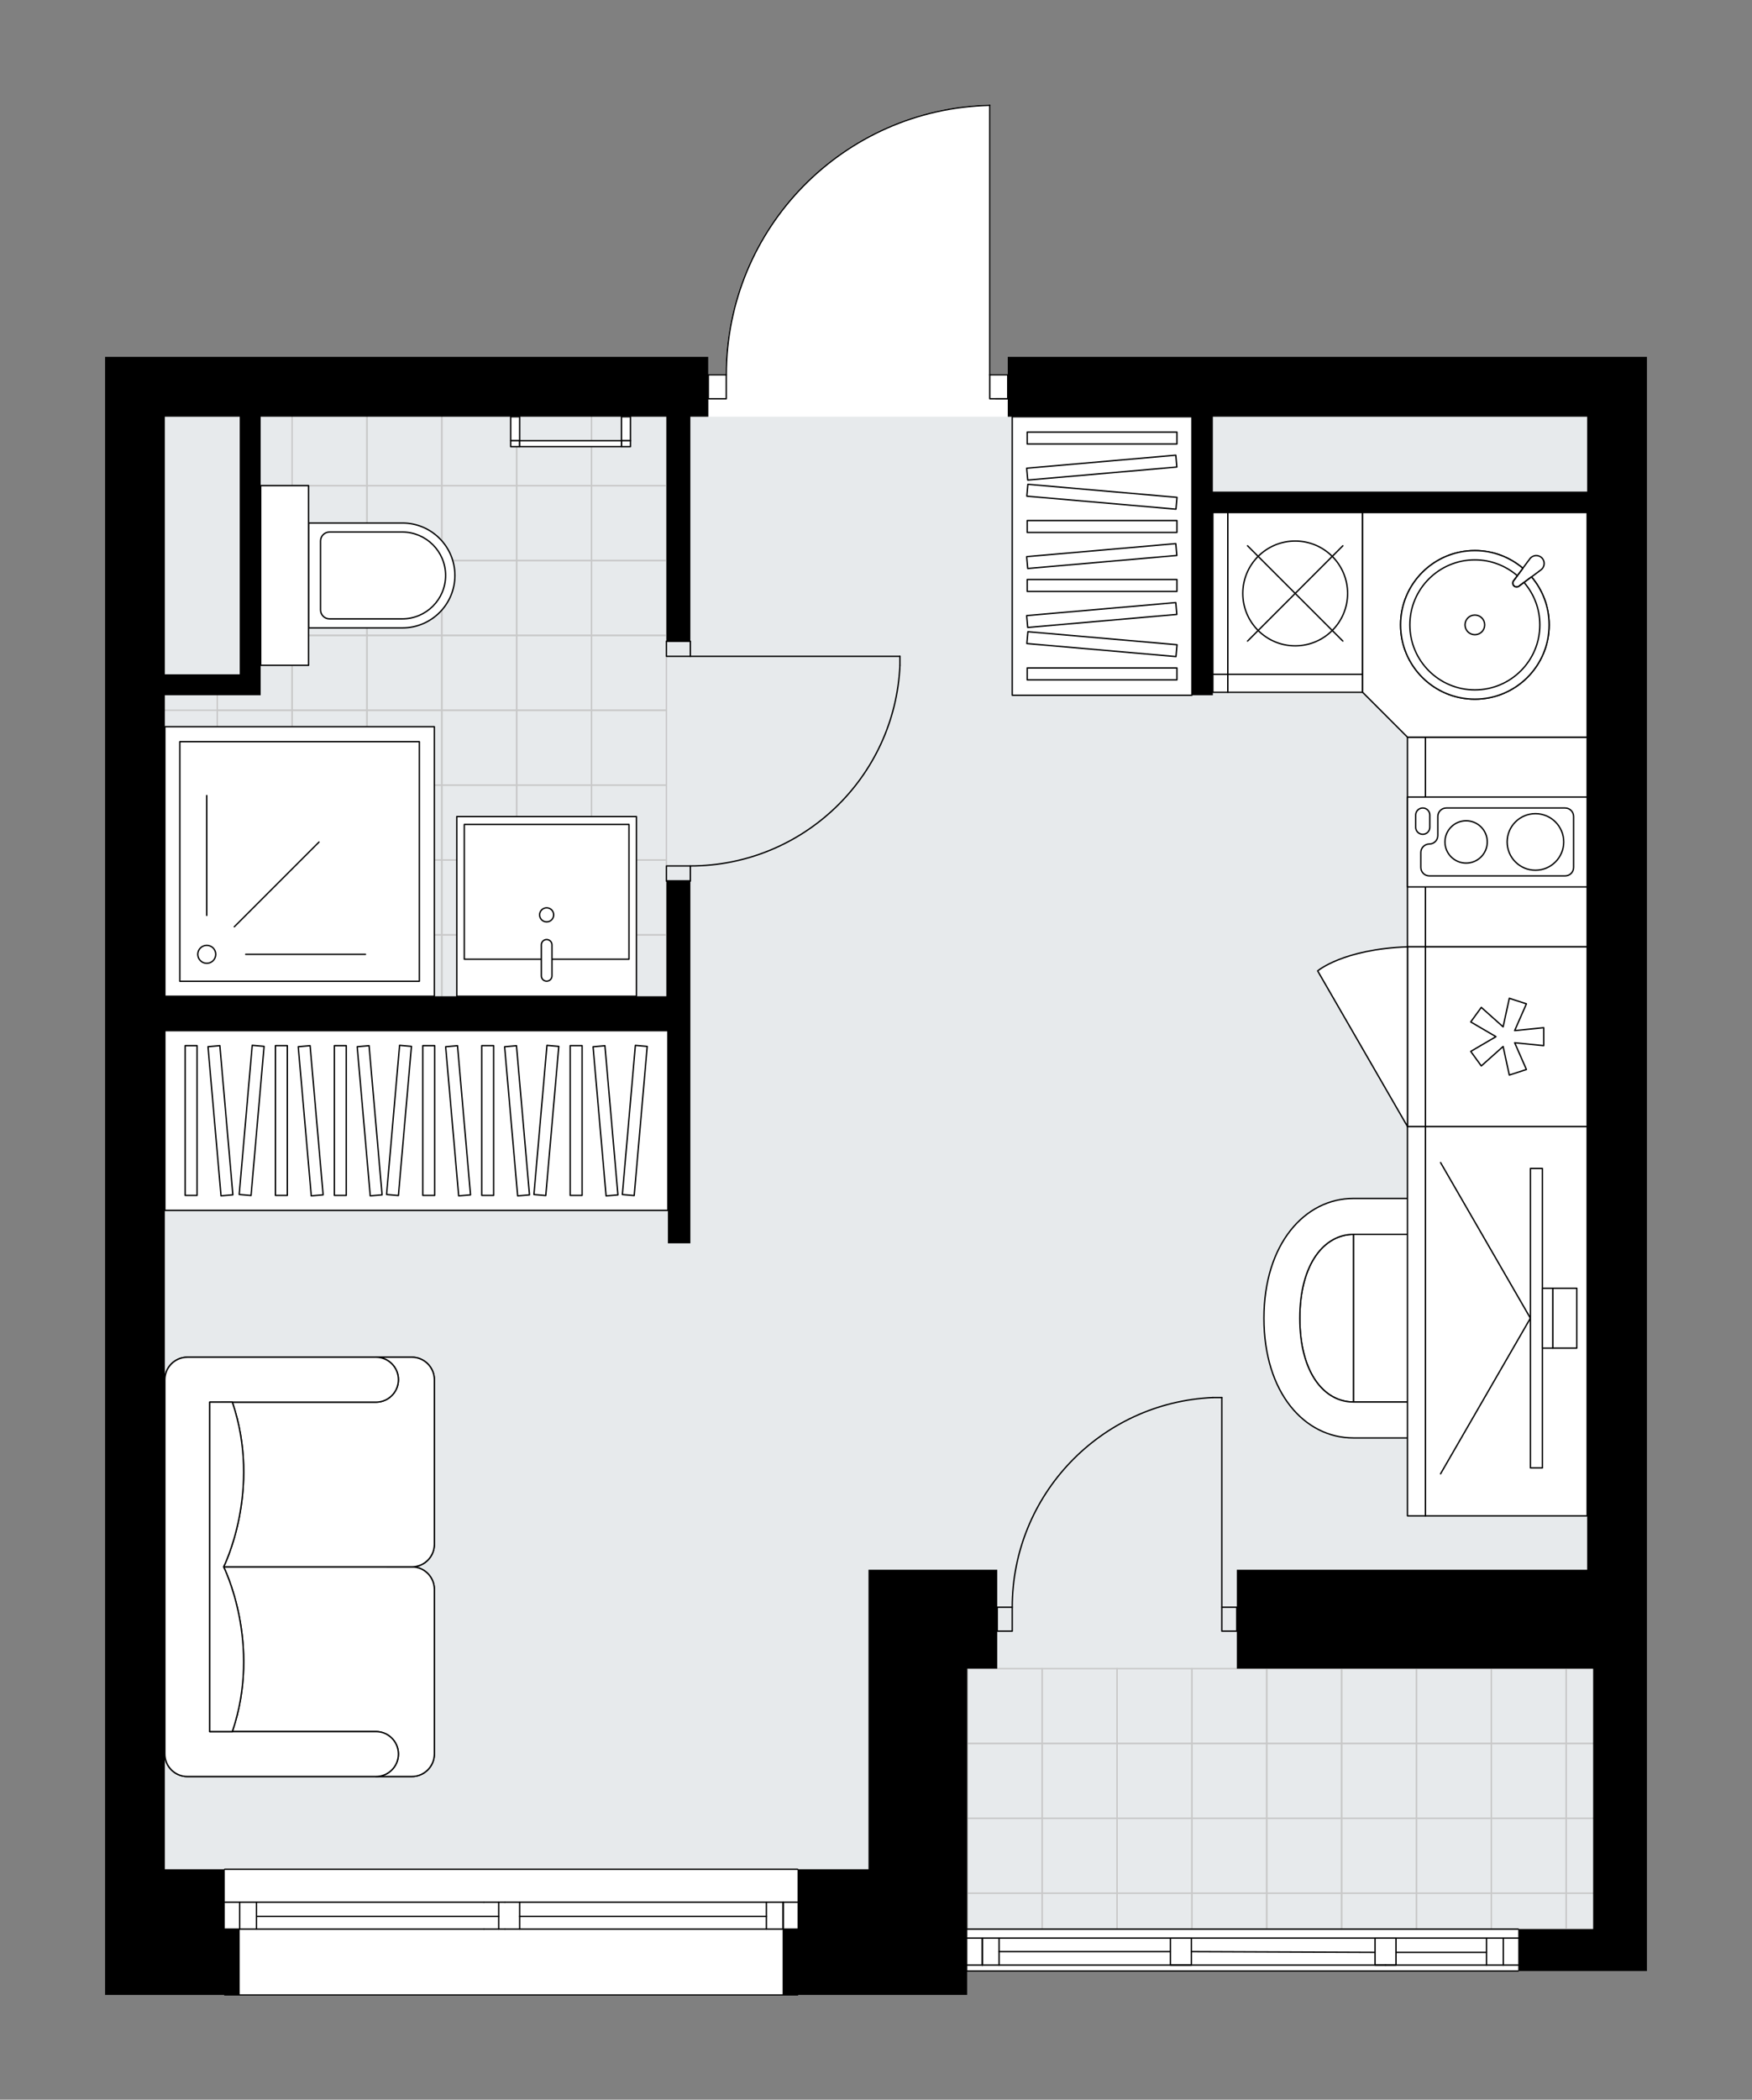 <svg xmlns="http://www.w3.org/2000/svg" height="2000px" id="Layer_1" style="enable-background:new 0 0 1669.15 2000;" version="1.1" viewBox="0 0 1669.15 2000" width="1669.15px" x="0px" y="0px" xml:space="preserve">
<rect x="0" y="0" width="1669.15" height="2000" fill="#808080" stroke="none"/>
<style type="text/css">
	.st0{fill:#FFFFFF;}
	.st1{fill:#E7EAEC;}
	.st2{fill:none;stroke:#C8C8C8;stroke-width:1.3;stroke-linecap:round;stroke-linejoin:round;stroke-miterlimit:10;}
	.st3{fill:none;stroke:#000000;stroke-width:1.3;stroke-linecap:round;stroke-linejoin:round;stroke-miterlimit:10;}
	.st4{fill:#FFFFFF;stroke:#000000;stroke-width:1.3;stroke-linecap:round;stroke-linejoin:round;stroke-miterlimit:10;}
	.st5{fill:none;stroke:#000000;stroke-width:1.3;stroke-linecap:round;stroke-linejoin:round;}
	.st6{fill:none;stroke:#000000;stroke-width:1.3;stroke-linecap:round;stroke-linejoin:round;stroke-dasharray:10.045,10.045;}
	.st7{fill:none;stroke:#000000;stroke-width:1.3;stroke-linecap:round;stroke-linejoin:round;stroke-dasharray:9.967,9.967;}
	.st8{fill:none;stroke:#000000;stroke-width:1.3;stroke-linecap:round;stroke-linejoin:round;stroke-dasharray:9.739,9.739;}
	.st9{font-family: 'Arial-BoldMT','Arial'; font-weight:bold;}
	.st10{font-size:149.518px;}
	.st11{font-size:126.516px;}
	.st12{font-family: 'ArialMT','Arial';}
	.st13{font-size:40px;}
</style>
<path class="st0" d="M960.09,339.89h609.05v57.05v1098.3v94.14v248.19v39.94h-51.35h-70.67c0,0,0,0,0,0  c0,0.36-0.29,0.65-0.65,0.65h-524.9c0,0,0,0,0,0v22.17H760.51c0,0,0,0,0,0c0,0.36-0.29,0.65-0.65,0.65H214.11  c-0.36,0-0.65-0.29-0.65-0.65c0,0,0,0,0,0H100v-119.81V707.89V396.94v-57.05h574.82v16.47c0,0,0,0,0,0h16.47  c0.17-67.43,26.2-131.1,73.37-179.32c47.32-48.38,110.64-75.86,178.3-77.36c0,0,0,0,0.01,0c0,0,0,0,0.01,0  c0.24,0,0.44,0.13,0.55,0.33c0.01,0.02,0.03,0.04,0.04,0.07c0.02,0.04,0.02,0.09,0.03,0.14c0.01,0.04,0.02,0.07,0.02,0.1  c0,0,0,0,0,0.01c0,0,0,0.01,0,0.01v256.03h16.47V339.89z" id="background" />
<g id="floor">
	<polygon class="st1" points="157.05,396.95 1512.09,396.95 1512.09,1589.39 1517.8,1589.39 1517.8,1837.57 827.44,1837.57    827.44,1780.52 157.05,1780.52  " />
	<g>
		<rect class="st2" height="71.32" width="71.32" x="921.58" y="1589.39" />
	</g>
	<g>
		<rect class="st2" height="71.32" width="71.32" x="921.58" y="1660.69" />
	</g>
	<g>
		<rect class="st2" height="71.32" width="71.32" x="921.58" y="1731.99" />
	</g>
	<g>
		<rect class="st2" height="34.28" width="71.32" x="921.58" y="1803.29" />
	</g>
	<g>
		<rect class="st2" height="71.32" width="71.32" x="992.9" y="1589.39" />
	</g>
	<g>
		<rect class="st2" height="71.32" width="71.32" x="992.9" y="1660.69" />
	</g>
	<g>
		<rect class="st2" height="71.32" width="71.32" x="992.9" y="1731.99" />
	</g>
	<g>
		<rect class="st2" height="34.28" width="71.32" x="992.9" y="1803.29" />
	</g>
	<g>
		<rect class="st2" height="71.32" width="71.32" x="1064.22" y="1589.39" />
	</g>
	<g>
		<rect class="st2" height="71.32" width="71.32" x="1064.21" y="1660.69" />
	</g>
	<g>
		<rect class="st2" height="71.32" width="71.32" x="1064.22" y="1731.99" />
	</g>
	<g>
		<rect class="st2" height="34.28" width="71.32" x="1064.21" y="1803.29" />
	</g>
	<g>
		<rect class="st2" height="71.32" width="71.32" x="1135.53" y="1589.39" />
	</g>
	<g>
		<rect class="st2" height="71.32" width="71.32" x="1135.53" y="1660.69" />
	</g>
	<g>
		<rect class="st2" height="71.32" width="71.32" x="1135.53" y="1731.99" />
	</g>
	<g>
		<rect class="st2" height="34.28" width="71.32" x="1135.53" y="1803.29" />
	</g>
	<g>
		<rect class="st2" height="71.32" width="71.32" x="1206.85" y="1589.39" />
	</g>
	<g>
		<rect class="st2" height="71.32" width="71.32" x="1206.85" y="1660.69" />
	</g>
	<g>
		<rect class="st2" height="71.32" width="71.32" x="1206.85" y="1731.99" />
	</g>
	<g>
		<rect class="st2" height="34.28" width="71.32" x="1206.85" y="1803.29" />
	</g>
	<g>
		<rect class="st2" height="71.32" width="71.32" x="1278.17" y="1589.39" />
	</g>
	<g>
		<rect class="st2" height="71.32" width="71.32" x="1278.17" y="1660.69" />
	</g>
	<g>
		<rect class="st2" height="71.32" width="71.32" x="1278.17" y="1731.99" />
	</g>
	<g>
		<rect class="st2" height="34.28" width="71.32" x="1278.17" y="1803.29" />
	</g>
	<g>
		<rect class="st2" height="71.32" width="71.32" x="1349.49" y="1589.39" />
	</g>
	<g>
		<rect class="st2" height="71.32" width="71.32" x="1349.49" y="1660.69" />
	</g>
	<g>
		<rect class="st2" height="71.32" width="71.32" x="1349.49" y="1731.99" />
	</g>
	<g>
		<rect class="st2" height="34.28" width="71.32" x="1349.49" y="1803.29" />
	</g>
	<g>
		<rect class="st2" height="71.32" width="71.32" x="1420.81" y="1589.39" />
	</g>
	<g>
		<rect class="st2" height="71.32" width="71.32" x="1420.81" y="1660.69" />
	</g>
	<g>
		<rect class="st2" height="71.32" width="71.32" x="1420.81" y="1731.99" />
	</g>
	<g>
		<rect class="st2" height="34.28" width="71.32" x="1420.81" y="1803.29" />
	</g>
	<g>
		<rect class="st2" height="71.32" width="35.66" x="1492.12" y="1589.39" />
	</g>
	<g>
		<rect class="st2" height="71.32" width="35.66" x="1492.12" y="1660.69" />
	</g>
	<g>
		<rect class="st2" height="71.32" width="35.66" x="1492.12" y="1731.99" />
	</g>
	<g>
		<rect class="st2" height="34.28" width="35.66" x="1492.12" y="1803.29" />
	</g>
	<g>
		<rect class="st2" height="71.32" width="71.32" x="349.61" y="605.25" />
	</g>
	<g>
		<rect class="st2" height="71.32" width="71.32" x="349.61" y="676.55" />
	</g>
	<g>
		<rect class="st2" height="71.32" width="71.32" x="420.93" y="605.25" />
	</g>
	<g>
		<rect class="st2" height="71.32" width="71.32" x="420.93" y="676.55" />
	</g>
	<g>
		<rect class="st2" height="71.32" width="71.32" x="492.24" y="605.25" />
	</g>
	<g>
		<rect class="st2" height="71.32" width="71.32" x="492.24" y="676.55" />
	</g>
	<g>
		<rect class="st2" height="71.32" width="71.32" x="563.56" y="605.25" />
	</g>
	<g>
		<rect class="st2" height="71.32" width="71.32" x="563.56" y="676.55" />
	</g>
	<g>
		<rect class="st2" height="71.32" width="71.32" x="349.61" y="747.87" />
	</g>
	<g>
		<rect class="st2" height="71.32" width="71.32" x="349.61" y="819.17" />
	</g>
	<g>
		<rect class="st2" height="71.32" width="71.32" x="420.93" y="747.87" />
	</g>
	<g>
		<rect class="st2" height="71.32" width="71.32" x="420.93" y="819.17" />
	</g>
	<g>
		<rect class="st2" height="71.32" width="71.32" x="492.24" y="747.87" />
	</g>
	<g>
		<rect class="st2" height="71.32" width="71.32" x="492.24" y="819.17" />
	</g>
	<g>
		<rect class="st2" height="71.32" width="71.32" x="563.56" y="747.87" />
	</g>
	<g>
		<rect class="st2" height="71.32" width="71.32" x="563.56" y="819.17" />
	</g>
	<g>
		<rect class="st2" height="71.32" width="71.32" x="349.61" y="890.47" />
	</g>
	<g>
		<rect class="st2" height="71.32" width="71.32" x="420.93" y="890.47" />
	</g>
	<g>
		<rect class="st2" height="71.32" width="71.32" x="492.24" y="890.47" />
	</g>
	<g>
		<rect class="st2" height="71.32" width="71.32" x="563.56" y="890.47" />
	</g>
	<g>
		<rect class="st2" height="71.32" width="71.32" x="135.65" y="676.55" />
	</g>
	<g>
		<polygon class="st2" points="235.57,605.23 278.24,605.23 278.24,676.59 206.99,676.59 206.99,649.72 235.57,649.72   " />
	</g>
	<g>
		<rect class="st2" height="71.32" width="71.32" x="206.97" y="676.55" />
	</g>
	<g>
		<rect class="st2" height="71.32" width="71.32" x="278.29" y="605.25" />
	</g>
	<g>
		<rect class="st2" height="71.32" width="71.32" x="278.29" y="676.55" />
	</g>
	<g>
		<rect class="st2" height="71.32" width="71.32" x="135.65" y="747.87" />
	</g>
	<g>
		<rect class="st2" height="71.32" width="71.32" x="135.65" y="819.17" />
	</g>
	<g>
		<rect class="st2" height="71.32" width="71.32" x="206.97" y="747.87" />
	</g>
	<g>
		<rect class="st2" height="71.32" width="71.32" x="206.97" y="819.17" />
	</g>
	<g>
		<rect class="st2" height="71.32" width="71.32" x="278.29" y="747.87" />
	</g>
	<g>
		<rect class="st2" height="71.32" width="71.32" x="349.61" y="391.32" />
	</g>
	<g>
		<rect class="st2" height="71.32" width="71.32" x="349.61" y="462.62" />
	</g>
	<g>
		<rect class="st2" height="71.32" width="71.32" x="420.92" y="391.32" />
	</g>
	<g>
		<rect class="st2" height="71.32" width="71.32" x="420.92" y="462.62" />
	</g>
	<g>
		<rect class="st2" height="71.32" width="71.32" x="492.24" y="391.32" />
	</g>
	<g>
		<rect class="st2" height="71.32" width="71.32" x="492.24" y="462.62" />
	</g>
	<g>
		<rect class="st2" height="71.32" width="71.32" x="563.56" y="391.32" />
	</g>
	<g>
		<rect class="st2" height="71.32" width="71.32" x="563.56" y="462.62" />
	</g>
	<g>
		<rect class="st2" height="71.32" width="71.32" x="349.61" y="533.93" />
	</g>
	<g>
		<rect class="st2" height="71.32" width="71.32" x="420.92" y="533.93" />
	</g>
	<g>
		<rect class="st2" height="71.32" width="71.32" x="492.24" y="533.93" />
	</g>
	<g>
		<rect class="st2" height="71.32" width="71.32" x="563.56" y="533.93" />
	</g>
	<g>
		<polygon class="st2" points="243.72,462.63 278.34,462.63 278.34,533.98 235.57,533.98 235.57,475.41 243.72,475.41   " />
	</g>
	<g>
		<rect class="st2" height="71.32" width="71.32" x="278.29" y="391.32" />
	</g>
	<g>
		<rect class="st2" height="71.32" width="71.32" x="278.29" y="462.62" />
	</g>
	<g>
		<rect class="st2" height="71.25" width="42.67" x="235.57" y="533.98" />
	</g>
	<g>
		<rect class="st2" height="71.32" width="71.32" x="278.29" y="533.93" />
	</g>
	<g>
		<rect class="st2" height="71.32" width="71.32" x="278.29" y="819.17" />
	</g>
	<g>
		<rect class="st2" height="71.32" width="71.32" x="135.65" y="890.47" />
	</g>
	<g>
		<rect class="st2" height="71.32" width="71.32" x="206.97" y="890.47" />
	</g>
	<g>
		<rect class="st2" height="71.32" width="71.32" x="278.29" y="890.47" />
	</g>
	<g id="LWPOLYLINE_00000131359240236295966000000014539730209495417017_">
		<rect class="st3" height="14.26" width="22.82" x="634.88" y="610.9" />
	</g>
	<g id="LWPOLYLINE_00000035524133028639112620000010575510227105239454_">
		<rect class="st3" height="14.26" width="22.82" x="634.88" y="824.85" />
	</g>
	<g id="LINE_00000083083830059534742450000007867277330153383066_">
		<line class="st3" x1="657.71" x2="634.88" y1="610.9" y2="610.9" />
	</g>
	<g id="LINE_00000076598561009214118500000004565247095213994159_">
		<line class="st3" x1="657.71" x2="634.88" y1="839.12" y2="839.12" />
	</g>
	<g id="LINE_00000008111186074409037470000001143676685389213880_">
		<line class="st3" x1="657.71" x2="857.4" y1="625.16" y2="625.16" />
	</g>
	<g id="ARC_00000160189636424283286870000013351301402950371456_">
		<path class="st3" d="M857.4,633.72c-4.75,106.85-92.73,191.06-199.69,191.13" />
	</g>
	<g id="LINE_00000083061631842024635900000011163092934288746119_">
		<line class="st3" x1="857.4" x2="857.4" y1="625.16" y2="633.72" />
	</g>
	<g id="ARC_00000090285226078628919850000012646307636415177891_">
		<path class="st3" d="M942.98,100.33c-139.54,3.1-251.04,117.11-251.04,256.68" />
	</g>
	<g id="LINE_00000053537955131644716210000004936288683827125403_">
		<line class="st3" x1="948.68" x2="960.09" y1="379.83" y2="379.83" />
	</g>
	<g id="LINE_00000118373239466593076100000002963499269099640966_">
		<line class="st3" x1="942.98" x2="942.98" y1="357.01" y2="100.33" />
	</g>
	<g id="LWPOLYLINE_00000145026803503230639730000003938572092965230469_">
		<rect class="st3" height="22.82" width="17.12" x="674.82" y="357.01" />
	</g>
	<g id="LWPOLYLINE_00000026127305719170547270000012614071805573053617_">
		<rect class="st3" height="22.82" width="17.12" x="942.98" y="357.01" />
	</g>
	<g id="LWPOLYLINE_00000164509647772075827930000002974147150929146287_">
		<rect class="st3" height="22.82" width="14.26" x="1164.06" y="1530.9" />
	</g>
	<g id="LWPOLYLINE_00000075863339507718663330000006891001798392360607_">
		<rect class="st3" height="22.82" width="14.26" x="950.11" y="1530.9" />
	</g>
	<g id="LINE_00000146495730040816860750000012633177114369293189_">
		<line class="st3" x1="950.11" x2="950.11" y1="1530.9" y2="1553.72" />
	</g>
	<g id="LINE_00000111874022257564267190000006708788470496650117_">
		<line class="st3" x1="1178.32" x2="1178.32" y1="1530.9" y2="1553.72" />
	</g>
	<g id="LINE_00000090991817441116832290000015684069246276579980_">
		<line class="st3" x1="1164.06" x2="1164.06" y1="1530.9" y2="1331.21" />
	</g>
	<g id="ARC_00000094582222148981117090000002037413907247361215_">
		<path class="st3" d="M1155.5,1331.21c-106.85,4.75-191.06,92.73-191.13,199.69" />
	</g>
	<g id="LINE_00000183967351419040334650000011405518870890727868_">
		<line class="st3" x1="1164.06" x2="1155.5" y1="1331.21" y2="1331.21" />
	</g>
	<g id="LWPOLYLINE_00000074407583007549076380000000465695071903260556_">
		<line class="st3" x1="1320.01" x2="921.58" y1="1846.12" y2="1846.12" />
	</g>
	<g id="LWPOLYLINE_00000026147740104296377090000004139848431324201878_">
		<line class="st3" x1="1320.01" x2="921.58" y1="1871.8" y2="1871.8" />
	</g>
	<g id="LINE_00000108284370863306609890000005997955822607215492_">
		<line class="st3" x1="759.86" x2="214.11" y1="1900.33" y2="1900.33" />
	</g>
	<g id="LINE_00000040563916001341726920000000089504012784451507_">
		<line class="st3" x1="214.11" x2="461.07" y1="1811.89" y2="1811.89" />
	</g>
	<g id="LINE_00000178195891414124086290000015234170474421503369_">
		<line class="st3" x1="481.04" x2="759.86" y1="1811.89" y2="1811.89" />
	</g>
	<g id="LINE_00000127042961992829770830000001867201588745866678_">
		<line class="st3" x1="746.11" x2="746.11" y1="1837.57" y2="1811.89" />
	</g>
	<g id="LINE_00000073692331226506255540000007199845545992223909_">
		<line class="st3" x1="228.37" x2="228.37" y1="1837.57" y2="1811.89" />
	</g>
	<g id="LINE_00000137829922986215996820000013981376736796743101_">
		<line class="st3" x1="214.11" x2="461.07" y1="1837.57" y2="1837.57" />
	</g>
	<g id="LINE_00000101811399426766070020000014728266180256422308_">
		<line class="st3" x1="481.04" x2="759.86" y1="1837.57" y2="1837.57" />
	</g>
	<g id="LINE_00000045581797666317329010000001256461398226471355_">
		<line class="st3" x1="495.1" x2="730.13" y1="1825.44" y2="1825.44" />
	</g>
	<g id="LINE_00000158006507463806162000000002066560023045104524_">
		<line class="st3" x1="244.35" x2="475.13" y1="1825.44" y2="1825.44" />
	</g>
	<g id="LINE_00000086669214511605177480000000528905869728850346_">
		<line class="st3" x1="244.35" x2="244.35" y1="1811.89" y2="1837.57" />
	</g>
	<g id="LINE_00000150102933706733369000000013478630203254495890_">
		<line class="st3" x1="746.11" x2="746.11" y1="1837.57" y2="1811.89" />
	</g>
	<g id="LINE_00000048468529676235372730000006585404118658288829_">
		<line class="st3" x1="730.13" x2="730.13" y1="1811.89" y2="1837.57" />
	</g>
	<g id="LINE_00000031194767643623142000000010036592731259348139_">
		<line class="st3" x1="475.13" x2="475.13" y1="1837.57" y2="1811.89" />
	</g>
	<g id="LINE_00000083795372114363197830000015495980308143358087_">
		<line class="st3" x1="461.07" x2="481.04" y1="1811.89" y2="1811.89" />
	</g>
	<g id="LINE_00000104695393462265675800000013400633380895708568_">
		<line class="st3" x1="495.1" x2="495.1" y1="1811.89" y2="1837.57" />
	</g>
	<g id="LINE_00000108998739382687486950000003327452045433264288_">
		<line class="st3" x1="481.04" x2="461.07" y1="1837.57" y2="1837.57" />
	</g>
	<g id="LINE_00000056391582202409513240000008867224581706330259_">
		<line class="st3" x1="214.11" x2="759.86" y1="1780.51" y2="1780.51" />
	</g>
	<g id="LINE_00000098909600142233698680000007698846622319549887_">
		<line class="st3" x1="921.58" x2="1446.48" y1="1877.5" y2="1877.5" />
	</g>
	<g id="LINE_00000085251722123730960480000003831542772552674436_">
		<line class="st3" x1="1446.48" x2="1320.01" y1="1846.12" y2="1846.12" />
	</g>
	<g id="LINE_00000090977096951529338430000015900860501648012719_">
		<line class="st3" x1="935.85" x2="935.85" y1="1871.8" y2="1846.12" />
	</g>
	<g id="LINE_00000044885476103000207640000008218602938010528654_">
		<line class="st3" x1="1432.22" x2="1432.22" y1="1871.8" y2="1846.12" />
	</g>
	<g id="LINE_00000083791804865875102360000010998392449696956082_">
		<line class="st3" x1="1446.48" x2="1320.01" y1="1871.8" y2="1871.8" />
	</g>
	<g id="LINE_00000096049933721634673860000007525673764482071437_">
		<line class="st3" x1="1416.24" x2="1330" y1="1859.67" y2="1859.67" />
	</g>
	<g id="LINE_00000075152533615905786490000013784448262000634243_">
		<line class="st3" x1="1416.24" x2="1416.24" y1="1846.12" y2="1871.8" />
	</g>
	<g id="LINE_00000087397811910008891350000001325285484401110663_">
		<line class="st3" x1="935.85" x2="935.85" y1="1871.8" y2="1846.12" />
	</g>
	<g id="LINE_00000130638366816276067610000003589725915076497320_">
		<line class="st3" x1="951.82" x2="951.82" y1="1846.12" y2="1871.8" />
	</g>
	<g id="LINE_00000048469795212043963650000009191496176134247850_">
		<line class="st3" x1="1446.48" x2="921.58" y1="1837.57" y2="1837.57" />
	</g>
	<g id="LWPOLYLINE_00000183242387749900536660000012636083076560743848_">
		<rect class="st3" height="25.67" width="19.97" x="1310.03" y="1846.12" />
	</g>
	<g id="LWPOLYLINE_00000049183602097153100990000006304114198274372481_">
		<rect class="st3" height="25.67" width="19.97" x="1115.09" y="1846.12" />
	</g>
	<g id="LINE_00000176742172962223300790000011276052252871454610_">
		<line class="st3" x1="1310.03" x2="1135.06" y1="1859.67" y2="1858.96" />
	</g>
	<g id="LINE_00000091716866996949601630000010832345910142708383_">
		<line class="st3" x1="1115.09" x2="951.82" y1="1858.96" y2="1858.96" />
	</g>
	<path d="M657.71,610.9V396.94h17.12v-57.05H100v57.05v310.95v1072.62v119.81h114.11h14.26v-62.76h-14.26v-57.05h-57.05V981.75   h479.26v202.54h21.4V981.75h0v-32.81h0V839.12h-22.82v109.83H157.06l0,0.01V707.89v-45.64h91.29v-19.97V482.53v-85.58h386.54V610.9   H657.71z M228.37,482.53v159.75h-71.32V396.94h71.32V482.53z" />
	<polygon points="827.44,1589.38 827.44,1780.51 759.86,1780.51 759.86,1837.57 745.6,1837.57 745.6,1900.32 759.86,1900.32    921.58,1900.32 921.58,1780.51 921.58,1589.38 950.11,1589.38 950.11,1495.24 827.44,1495.24  " />
	<path d="M960.09,396.94h175.44v265.3h19.97V488.23h271.01h85.58v1007.01h-333.77v94.14h339.48v248.19h-71.32v39.94h71.32h51.35   v-39.94v-248.19v-94.14V396.94v-57.05H960.09V396.94z M1512.09,396.94v71.32h-85.58H1155.5v-71.32H1512.09z" />
</g>
<g id="mebel">
	<g>
		<g>
			<g>
				<path class="st4" d="M1432.24,1314.13V1197.1c0-11.78-9.55-21.33-21.33-21.33h-121.45v159.69h121.45      C1422.69,1335.46,1432.24,1325.91,1432.24,1314.13z" />
				<path class="st4" d="M1289.46,1175.77c-27.71,0-51.13,27.88-51.13,79.88c0,51.99,23.12,79.81,51.13,79.81V1175.77z" />
				<path class="st4" d="M1289.46,1369.69c-46.72,0-85.29-43.14-85.29-114.04c0-70.9,39.07-114.11,85.29-114.11h121.39v34.23      h-121.39c-27.71,0-51.13,27.88-51.13,79.88c0,51.99,23.12,79.81,51.13,79.81h121.39v34.23H1289.46z" />
			</g>
		</g>
		<g>
			
				<rect class="st4" height="154.05" transform="matrix(9.131660e-10 -1 1 9.131660e-10 176.603 2693.532)" width="370.85" x="1249.64" y="1181.44" />
			
				<rect class="st4" height="17.12" transform="matrix(6.229933e-10 -1 1 6.229933e-10 91.022 2607.951)" width="370.85" x="1164.06" y="1249.91" />
		</g>
		<g>
			<g>
				<g id="LINE_00000109737277123427282330000007690063396871717000_">
					<line class="st4" x1="1458.03" x2="1372.44" y1="1255.61" y2="1403.84" />
				</g>
				<g id="LINE_00000013906355177921159310000016060190690858193821_">
					<line class="st4" x1="1458.03" x2="1372.44" y1="1255.61" y2="1107.38" />
				</g>
			</g>
			<rect class="st4" height="285.27" width="11.41" x="1458.03" y="1112.97" />
			
				<rect class="st4" height="57.05" transform="matrix(-1 -2.982309e-10 2.982309e-10 -1 2948.856 2511.221)" width="9.98" x="1469.44" y="1227.08" />
			<rect class="st4" height="57.05" width="22.82" x="1479.42" y="1227.08" />
		</g>
	</g>
	<g>
		<rect class="st4" height="265.3" width="171.16" x="964.37" y="396.95" />
		<g>
			<rect class="st4" height="11.33" width="142.64" x="978.63" y="411.6" />
			<rect class="st4" height="11.33" width="142.64" x="978.63" y="495.85" />
			<rect class="st4" height="11.33" width="142.64" x="978.63" y="552.01" />
			<rect class="st4" height="11.33" width="142.64" x="978.63" y="636.26" />
			
				<rect class="st4" height="11.33" transform="matrix(0.996 0.087 -0.087 0.996 45.258 -89.708)" width="142.64" x="978.63" y="467.76" />
			
				<rect class="st4" height="11.33" transform="matrix(0.996 0.087 -0.087 0.996 57.496 -89.173)" width="142.64" x="978.63" y="608.18" />
			
				<rect class="st4" height="11.33" transform="matrix(0.996 -0.087 0.087 0.996 -34.819 93.204)" width="142.64" x="978.63" y="439.68" />
			
				<rect class="st4" height="11.33" transform="matrix(0.996 -0.087 0.087 0.996 -42.162 93.525)" width="142.64" x="978.63" y="523.93" />
			
				<rect class="st4" height="11.33" transform="matrix(0.996 -0.087 0.087 0.996 -47.057 93.738)" width="142.64" x="978.63" y="580.1" />
		</g>
	</g>
	<g>
		
			<rect class="st4" height="479.26" transform="matrix(1.443073e-10 -1 1 1.443073e-10 -670.654 1464.014)" width="171.16" x="311.1" y="827.71" />
		<g>
			
				<rect class="st4" height="11.33" transform="matrix(1.348850e-10 -1 1 1.348850e-10 -799.268 1335.4)" width="142.64" x="196.75" y="1061.67" />
			
				<rect class="st4" height="11.33" transform="matrix(1.348984e-10 -1 1 1.348984e-10 -743.102 1391.566)" width="142.64" x="252.91" y="1061.67" />
			
				<rect class="st4" height="11.33" transform="matrix(1.354464e-10 -1 1 1.354464e-10 -658.852 1475.815)" width="142.64" x="337.16" y="1061.67" />
			
				<rect class="st4" height="11.33" transform="matrix(1.348850e-10 -1 1 1.348850e-10 -602.686 1531.981)" width="142.64" x="393.33" y="1061.67" />
			
				<rect class="st4" height="11.33" transform="matrix(1.346177e-10 -1 1 1.346177e-10 -518.437 1616.231)" width="142.64" x="477.58" y="1061.67" />
			
				<rect class="st4" height="11.33" transform="matrix(0.087 -0.996 0.996 0.087 -844.205 1213.379)" width="142.64" x="168.66" y="1061.67" />
			
				<rect class="st4" height="11.33" transform="matrix(0.087 -0.996 0.996 0.087 -716.028 1353.26)" width="142.64" x="309.08" y="1061.67" />
			
				<rect class="st4" height="11.33" transform="matrix(0.087 -0.996 0.996 0.087 -587.851 1493.141)" width="142.64" x="449.5" y="1061.67" />
			
				<rect class="st4" height="11.33" transform="matrix(-0.087 -0.996 0.996 -0.087 -741.312 1455.38)" width="142.64" x="224.83" y="1061.67" />
			
				<rect class="st4" height="11.33" transform="matrix(-0.087 -0.996 0.996 -0.087 -680.251 1511.333)" width="142.64" x="281" y="1061.67" />
			
				<rect class="st4" height="11.33" transform="matrix(-0.087 -0.996 0.996 -0.087 -588.659 1595.261)" width="142.64" x="365.25" y="1061.67" />
			
				<rect class="st4" height="11.33" transform="matrix(-0.087 -0.996 0.996 -0.087 -527.597 1651.214)" width="142.64" x="421.41" y="1061.67" />
			
				<rect class="st4" height="11.33" transform="matrix(0.087 -0.996 0.996 0.087 -510.944 1577.07)" width="142.64" x="533.75" y="1061.67" />
			
				<rect class="st4" height="11.33" transform="matrix(-0.087 -0.996 0.996 -0.087 -436.005 1735.142)" width="142.64" x="505.66" y="1061.67" />
			
				<rect class="st4" height="11.33" transform="matrix(1.348850e-10 -1 1 1.348850e-10 -885.231 1249.437)" width="142.64" x="110.78" y="1061.67" />
			
				<rect class="st4" height="11.33" transform="matrix(-0.087 -0.996 0.996 -0.087 -834.768 1369.744)" width="142.64" x="138.87" y="1061.67" />
		</g>
	</g>
	<g>
		<path class="st4" d="M157.05,1314.27c0-11.86,9.61-21.48,21.48-21.48h213.79c11.86,0,21.48,9.61,21.48,21.48v156.74    c0,11.86-9.61,21.48-21.48,21.48c11.86,0,21.48,9.61,21.48,21.48v156.74c0,11.86-9.61,21.48-21.48,21.48H178.53    c-11.86,0-21.48-9.61-21.48-21.48V1314.27z" />
		<path class="st4" d="M358.17,1649.38L358.17,1649.38c11.82,0,21.4,9.58,21.4,21.4l0,0c0,11.82-9.58,21.4-21.4,21.4h0h34.15    c11.86,0,21.48-9.61,21.48-21.48v-156.74c0-11.86-9.61-21.48-21.48-21.48H213.05c0,0,36.75,73.03,8.28,156.9H358.17z" />
		<path class="st4" d="M358.17,1335.58L358.17,1335.58c11.82,0,21.4-9.58,21.4-21.4v0c0-11.82-9.58-21.4-21.4-21.4h0h34.15    c11.86,0,21.48,9.61,21.48,21.48v156.74c0,11.86-9.61,21.48-21.48,21.48H213.05c0,0,36.75-73.03,8.28-156.9H358.17z" />
		<path class="st4" d="M358.17,1292.79c11.82,0,21.4,9.58,21.4,21.4v0c0,11.82-9.58,21.4-21.4,21.4H199.84v313.8h158.33    c11.82,0,21.4,9.58,21.4,21.4l0,0c0,11.82-9.58,21.4-21.4,21.4H178.53c-11.86,0-21.48-9.61-21.48-21.48v-356.43    c0-11.86,9.61-21.48,21.48-21.48H358.17z" />
		<path class="st4" d="M221.33,1335.58c28.47,83.87-8.28,156.9-8.28,156.9s36.75,73.03,8.28,156.9h-21.49v-313.8H221.33z" />
	</g>
	<g>
		<rect class="st4" height="154.05" width="14.26" x="1155.5" y="488.23" />
		<rect class="st4" height="17.12" width="14.26" x="1155.5" y="642.28" />
	</g>
	<g>
		
			<rect class="st4" height="154.05" transform="matrix(-1.836970e-16 1 -1 -1.836970e-16 2237.098 -633.037)" width="199.69" x="1335.22" y="725.01" />
		
			<rect class="st4" height="17.12" transform="matrix(-1.836970e-16 1 -1 -1.836970e-16 2151.516 -547.456)" width="199.69" x="1249.64" y="793.47" />
	</g>
	<g>
		
			<rect class="st4" height="256.74" transform="matrix(-1 -1.224647e-16 1.224647e-16 -1 570.849 1641.162)" width="256.74" x="157.05" y="692.21" />
		
			<rect class="st4" height="228.22" transform="matrix(-1 -1.224647e-16 1.224647e-16 -1 570.849 1641.162)" width="228.22" x="171.32" y="706.47" />
		<circle class="st4" cx="196.99" cy="909.02" r="8.56" />
		<line class="st4" x1="234.08" x2="348.18" y1="909.02" y2="909.02" />
		<line class="st4" x1="223.21" x2="303.9" y1="882.79" y2="802.1" />
		<line class="st4" x1="196.99" x2="196.99" y1="871.93" y2="757.82" />
	</g>
	<g>
		
			<rect class="st4" height="171.16" transform="matrix(-1 -8.977276e-11 8.977276e-11 -1 1041.54 1726.743)" width="171.17" x="435.18" y="777.79" />
		
			<rect class="st4" height="128.37" transform="matrix(-1 -8.987756e-11 8.987756e-11 -1 1041.599 1698.974)" width="156.9" x="442.35" y="785.3" />
		<path class="st4" d="M520.8,894.93L520.8,894.93c2.79,0,5.05,2.26,5.05,5.05v29.58c0,2.79-2.26,5.05-5.05,5.05l0,0    c-2.79,0-5.05-2.26-5.05-5.05v-29.58C515.75,897.19,518.01,894.93,520.8,894.93z" />
		<circle class="st4" cx="520.8" cy="871.43" r="6.71" />
	</g>
	<g>
		<path class="st4" d="M433.39,548.14L433.39,548.14c0,27.57-22.35,49.92-49.92,49.92h-89.48v-99.85h89.48    C411.04,498.22,433.39,520.57,433.39,548.14z" />
		
			<rect class="st4" height="45.64" transform="matrix(4.429441e-11 -1 1 4.429441e-11 -276.979 819.299)" width="171.16" x="185.58" y="525.32" />
		<path class="st4" d="M424.53,548.14L424.53,548.14c0,22.84-18.52,41.36-41.36,41.36h-69.22c-4.73,0-8.56-3.83-8.56-8.56v-65.61    c0-4.73,3.83-8.56,8.56-8.56h69.22C406.01,506.77,424.53,525.29,424.53,548.14z" />
	</g>
	<g>
		<rect class="st4" height="22.82" width="8.56" x="486.54" y="396.95" />
		<rect class="st4" height="5.71" width="8.56" x="486.54" y="419.77" />
		<rect class="st4" height="22.82" width="8.56" x="592.09" y="396.95" />
		<rect class="st4" height="5.71" width="8.56" x="592.09" y="419.77" />
		
			<rect class="st4" height="5.71" transform="matrix(-1 -1.224647e-16 1.224647e-16 -1 1087.181 845.239)" width="96.99" x="495.09" y="419.77" />
	</g>
	<g>
		
			<rect class="st4" height="154.05" transform="matrix(-1.347857e-10 1 -1 -1.347857e-10 2422.524 -447.611)" width="171.16" x="1349.49" y="910.43" />
		
			<rect class="st4" height="17.12" transform="matrix(-1.347857e-10 1 -1 -1.347857e-10 2336.943 -362.03)" width="171.16" x="1263.9" y="978.9" />
		<polygon class="st4" points="1443.04,981.67 1470.73,978.9 1470.73,996.01 1443.04,993.25 1454.23,1018.73 1437.95,1024.02     1432.02,996.82 1411.25,1015.34 1401.19,1001.49 1425.22,987.46 1401.19,973.42 1411.25,959.57 1432.02,978.09 1437.95,950.9     1454.23,956.19   " />
		<path class="st4" d="M1340.93,1073.04l-85.58-148.23c0,0,24.09-20.65,85.58-22.93V1073.04z" />
	</g>
	<g>
		<rect class="st4" height="154.05" width="128.37" x="1169.77" y="488.23" />
		<rect class="st4" height="17.12" width="128.37" x="1169.77" y="642.28" />
		<circle class="st4" cx="1233.95" cy="565.26" r="49.92" />
		<line class="st4" x1="1279.34" x2="1188.56" y1="519.87" y2="610.64" />
		<line class="st4" x1="1279.34" x2="1188.56" y1="610.64" y2="519.87" />
	</g>
	<g>
		
			<rect class="st4" height="171.16" transform="matrix(-1.836970e-16 1 -1 -1.836970e-16 2228.541 -624.478)" width="85.58" x="1383.72" y="716.45" />
		<path class="st4" d="M1491.12,769.63h-113.2c-4.47,0-8.09,3.62-8.09,8.09v18.14c0,4.47-3.62,8.09-8.09,8.09l0,0    c-4.47,0-8.09,3.62-8.09,8.09v14.2c0,4.47,3.62,8.09,8.09,8.09h129.37c4.47,0,8.09-3.62,8.09-8.09v-48.51    C1499.2,773.25,1495.58,769.63,1491.12,769.63z" />
		<path class="st4" d="M1348.74,787.98v-11.61c0-3.72,3.02-6.74,6.74-6.74l0,0c3.72,0,6.74,3.02,6.74,6.74v11.61    c0,3.72-3.02,6.74-6.74,6.74l0,0C1351.75,794.72,1348.74,791.7,1348.74,787.98z" />
		<circle class="st4" cx="1396.78" cy="801.97" r="20.16" />
		<circle class="st4" cx="1462.82" cy="801.97" r="26.95" />
	</g>
	<g>
		<polygon class="st4" points="1340.93,702.19 1512.09,702.19 1512.09,488.23 1298.14,488.23 1298.14,659.39   " />
		<g id="ARC_00000057140389528361317500000007023300552886693291_">
			<path class="st4" d="M1457.56,532.21c0.44-0.59,0.96-1.11,1.54-1.54c3.34-2.49,8.08-1.8,10.57,1.54s1.8,8.08-1.54,10.57     l-21.41,15.96c-1.12,0.61-2.47,0.61-3.59,0c-1.83-0.99-2.52-3.28-1.53-5.12L1457.56,532.21z" />
		</g>
		<path class="st4" d="M1459.09,549.53l-12.36,9.22c-1.12,0.61-2.47,0.61-3.59,0c-1.83-0.99-2.52-3.28-1.53-5.12l9.22-12.37    c-12.33-10.46-28.27-16.8-45.71-16.8c-39.07,0-70.75,31.67-70.75,70.75c0,39.07,31.67,70.75,70.75,70.75    c39.07,0,70.75-31.67,70.75-70.75C1475.86,577.78,1469.53,561.86,1459.09,549.53z" />
		<path class="st4" d="M1459.09,549.53l-12.36,9.22c-1.12,0.61-2.47,0.61-3.59,0c-1.83-0.99-2.52-3.28-1.53-5.12l9.22-12.37    c-12.33-10.46-28.27-16.8-45.71-16.8c-39.07,0-70.75,31.67-70.75,70.75c0,39.07,31.67,70.75,70.75,70.75    c39.07,0,70.75-31.67,70.75-70.75C1475.86,577.78,1469.53,561.86,1459.09,549.53z" />
		<path class="st4" d="M1446.72,558.74c-1.12,0.61-2.47,0.61-3.59,0c-1.83-0.99-2.52-3.28-1.53-5.12l3.93-5.27    c-10.85-9.37-24.96-15.07-40.42-15.07c-34.2,0-61.93,27.73-61.93,61.93c0,34.2,27.73,61.93,61.93,61.93    c34.2,0,61.93-27.73,61.93-61.93c0-15.45-5.69-29.55-15.05-40.39L1446.72,558.74z" />
		<circle class="st4" cx="1405.11" cy="595.21" r="9.38" />
	</g>
</g>
</svg>